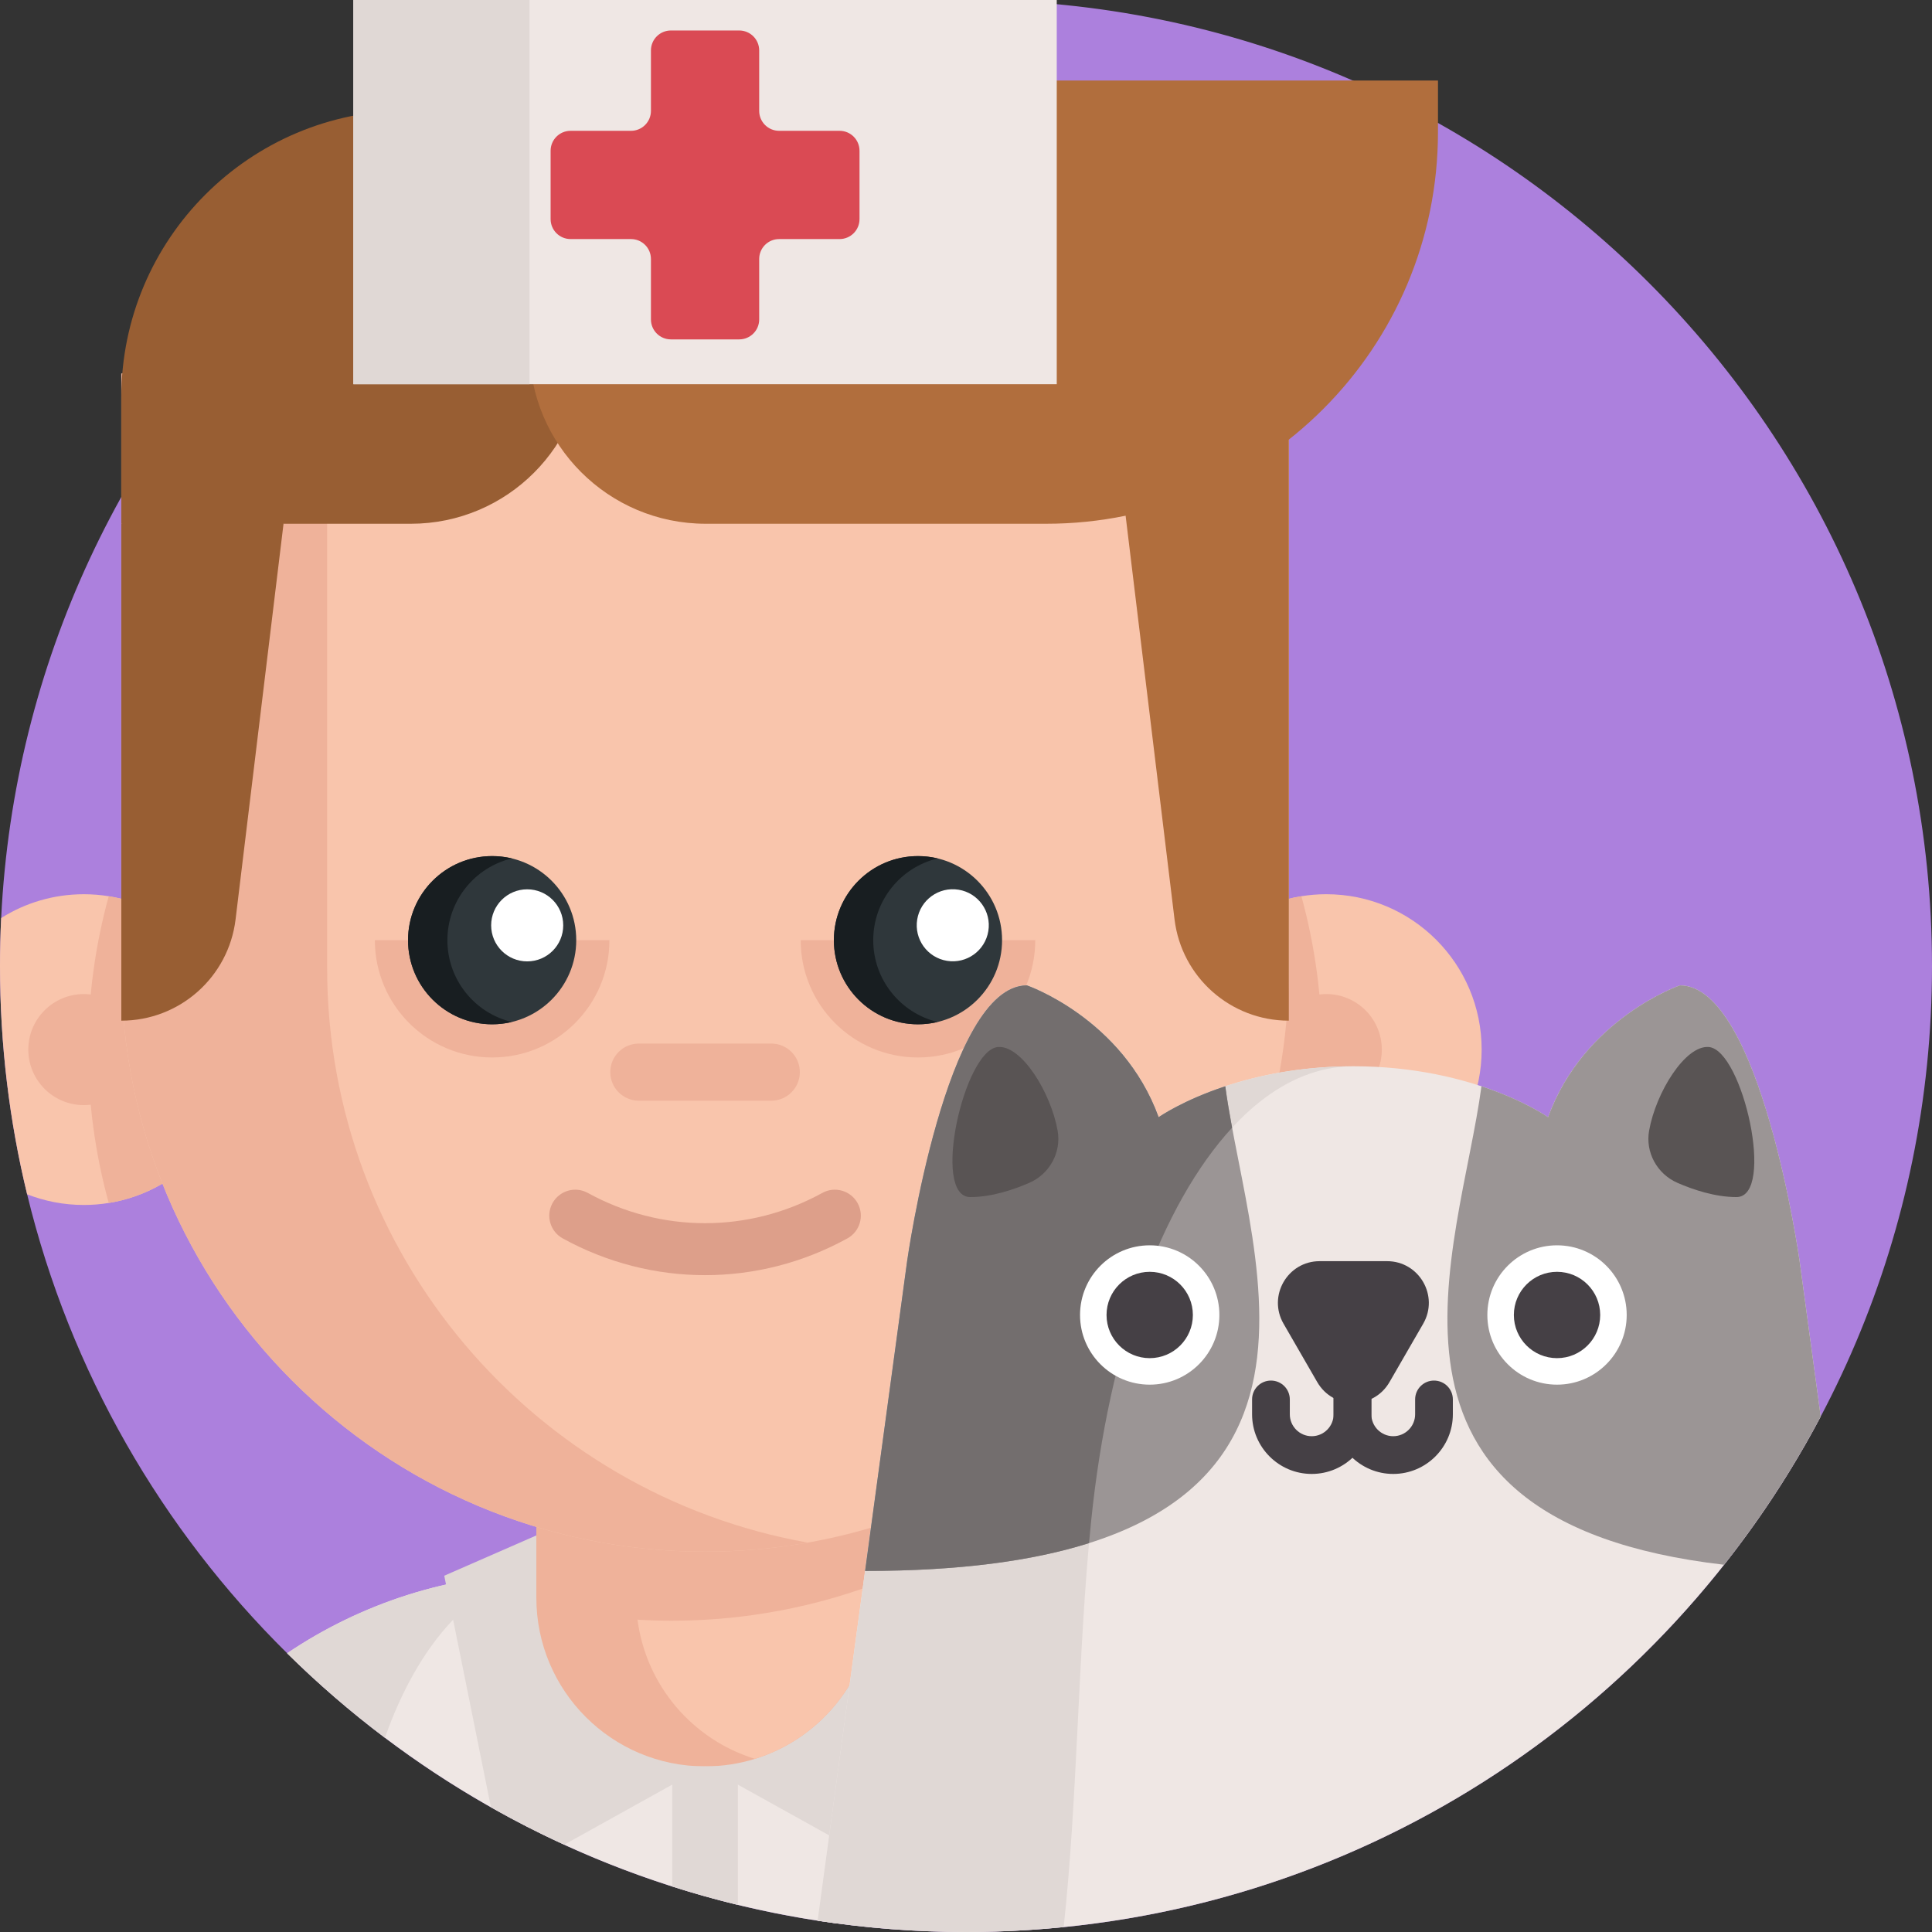 <svg id="Capa_1" enable-background="new 0 0 512 512" height="512" viewBox="0 0 512 512" width="512" xmlns="http://www.w3.org/2000/svg"><rect x="0" y="0" width="512" height="512" fill="#333333" stroke="none"/><path d="m512 256c0 141.38-114.62 256-256 256-11.72 0-23.25-.79-34.55-2.31-8.78-1.19-17.43-2.82-25.91-4.87-5.88-1.42-11.68-3.05-17.39-4.88-9.82-3.13-19.38-6.83-28.64-11.08-6.63-3.03-13.1-6.34-19.41-9.92-9.78-5.52-19.16-11.68-28.08-18.41-9.14-6.89-17.8-14.37-25.92-22.4-33.24-32.83-57.54-74.7-68.91-121.63-4.7-19.39-7.19-39.66-7.19-60.5 0-4.26.1-8.5.31-12.71 6.63-135.48 118.57-243.29 255.69-243.29 141.38 0 256 114.62 256 256z" fill="#ac80dd"/><path d="m329.26 468.76c-12.34 8.28-25.44 15.52-39.18 21.57-10.65 4.7-21.68 8.7-33.03 11.92-11.56 3.29-23.44 5.79-35.6 7.44-44.44-6-85.27-23.4-119.43-49.16-9.14-6.89-17.8-14.37-25.92-22.4 2.45-1.66 4.95-3.22 7.52-4.7 10.2-5.87 21.3-10.34 33.03-13.15 1.81-.44 3.64-.84 5.48-1.19 3.47-.68 7-1.2 10.57-1.57 1.03-.11 2.05-.21 3.09-.29 3.38-.28 6.8-.42 10.26-.42h81.59c4.52 0 8.97.24 13.35.7 3.57.37 7.09.9 10.57 1.56 1.39.27 2.77.56 4.14.87.45.12.91.21 1.35.33 11.74 2.82 22.83 7.29 33.03 13.16 15.43 8.9 28.79 20.96 39.18 35.33z" fill="#efe7e4"/><g fill="#e0d8d5"><path d="m146.05 416.81c-20.03 0-35.66 19.76-44.03 43.72-9.14-6.89-17.8-14.37-25.92-22.4 2.45-1.66 4.95-3.22 7.52-4.7 10.2-5.87 21.3-10.34 33.03-13.15 1.81-.44 3.64-.84 5.48-1.19 3.47-.68 7-1.2 10.57-1.57 1.03-.11 2.05-.21 3.09-.29 3.38-.28 6.8-.42 10.26-.42z"/><path d="m186.84 468.11-37.33 20.75c-6.63-3.03-13.1-6.34-19.41-9.92l-12.37-61.36 32.92-14.4z"/><path d="m186.84 468.111 52.994 29.451 16.121-79.986-32.928-14.393"/></g><path d="m231.559 368.538v54.869c0 20.088-13.245 37.067-31.489 42.707-4.176 1.296-8.627 1.997-13.23 1.997-24.691 0-44.703-20.012-44.703-44.703v-54.869h89.422z" fill="#efb29a"/><path d="m231.559 419.932v3.475c0 20.088-13.245 37.067-31.489 42.707-16.461-5.06-28.837-19.372-31.123-36.884 2.987.183 5.99.274 9.008.274 8.459 0 16.75-.671 24.828-1.997 9.953-1.6 19.57-4.161 28.776-7.575z" fill="#f9c5ac"/><path d="m63.39 278.15c0 20.5-14.97 37.5-34.58 40.65-2.14.35-4.34.53-6.59.53-5.31 0-10.38-1-15.03-2.83-4.7-19.39-7.19-39.66-7.19-60.5 0-4.26.1-8.5.31-12.71 6.34-4 13.85-6.31 21.91-6.31 2.25 0 4.45.18 6.59.53 19.61 3.15 34.58 20.15 34.58 40.64z" fill="#f9c5ac"/><path d="m63.393 278.153c0 20.497-14.973 37.492-34.579 40.646-3.562-12.95-5.464-26.579-5.464-40.646s1.902-27.696 5.464-40.646c19.607 3.154 34.579 20.15 34.579 40.646z" fill="#efb29a"/><circle cx="22.219" cy="278.153" fill="#efb29a" r="14.716"/><path d="m310.303 278.153c0 20.497 14.973 37.492 34.579 40.646 2.143.347 4.347.528 6.596.528 22.746 0 41.175-18.429 41.175-41.175s-18.429-41.175-41.175-41.175c-2.249 0-4.453.181-6.596.528-19.607 3.156-34.579 20.152-34.579 40.648z" fill="#f9c5ac"/><path d="m310.303 278.153c0 20.497 14.973 37.492 34.579 40.646 3.562-12.95 5.464-26.579 5.464-40.646s-1.902-27.696-5.464-40.646c-19.607 3.154-34.579 20.15-34.579 40.646z" fill="#efb29a"/><circle cx="351.477" cy="278.153" fill="#efb29a" r="14.716"/><path d="m341.549 256.511c0 76.985-56.241 140.847-129.873 152.705-8.078 1.326-16.369 1.997-24.829 1.997-85.444 0-154.701-69.257-154.701-154.701v-157.5l309.403-28.05z" fill="#f9c5ac"/><path d="m214.096 408.81c-.8.14-1.61.28-2.42.41-8.08 1.32-16.37 1.99-24.83 1.99-85.44 0-154.7-69.25-154.7-154.7v-157.5h54.55v157.5c0 76.14 54.98 139.41 127.4 152.3z" fill="#efb29a"/><path d="m186.848 337.93c-12.954 0-25.908-3.246-37.716-9.737-3.331-1.831-4.546-6.015-2.715-9.346s6.016-4.545 9.346-2.715c19.465 10.701 42.707 10.7 62.17 0 3.329-1.831 7.514-.616 9.346 2.715 1.831 3.331.616 7.515-2.715 9.346-11.808 6.492-24.762 9.737-37.716 9.737z" fill="#dd9f8a"/><path d="m204.397 291.694h-35.098c-4.181 0-7.57-3.389-7.57-7.57 0-4.181 3.389-7.57 7.57-7.57h35.098c4.181 0 7.57 3.389 7.57 7.57 0 4.18-3.389 7.57-7.57 7.57z" fill="#efb29a"/><path d="m212.193 249.161c0 17.165 13.915 31.08 31.08 31.08s31.08-13.915 31.08-31.08z" fill="#efb29a"/><circle cx="243.273" cy="249.161" fill="#2f373b" r="22.287"/><ellipse cx="252.561" cy="245.228" fill="#fff" rx="9.55" ry="9.55" transform="matrix(.16 -.987 .987 .16 -29.956 455.247)"/><path d="m99.343 249.161c0 17.165 13.915 31.08 31.08 31.08s31.08-13.915 31.08-31.08z" fill="#efb29a"/><circle cx="130.423" cy="249.161" fill="#2f373b" r="22.287"/><path d="m135.635 270.831c-1.67.41-3.42.62-5.21.62-12.31 0-22.29-9.98-22.29-22.29s9.98-22.29 22.29-22.29c1.79 0 3.54.21 5.21.62-9.8 2.34-17.07 11.16-17.07 21.67s7.27 19.33 17.07 21.67z" fill="#181e21"/><path d="m248.486 270.831c-1.67.41-3.42.62-5.21.62-12.31 0-22.29-9.98-22.29-22.29s9.98-22.29 22.29-22.29c1.79 0 3.54.21 5.21.62-9.8 2.34-17.07 11.16-17.07 21.67s7.27 19.33 17.07 21.67z" fill="#181e21"/><circle cx="139.711" cy="245.228" fill="#fff" r="9.55"/><path d="m108.246 29.264h7.583c21.642 0 39.186 17.544 39.186 39.186v24.218c0 25.479-20.655 46.134-46.134 46.134h-76.735v-33.438c0-42.029 34.071-76.1 76.1-76.1z" fill="#985e33"/><path d="m32.146 270.487v-131.686l30.356-15.297 12.637 15.297-12.709 104.852c-1.857 15.316-14.856 26.834-30.284 26.834z" fill="#985e33"/><path d="m341.549 270.487v-199.525l-44.037 59.224 13.754 113.466c1.857 15.317 14.856 26.835 30.283 26.835z" fill="#b16e3d"/><path d="m381.077 21.344h-194.05c-25.797 0-46.709 20.912-46.709 46.709v24.038c0 25.797 20.912 46.709 46.709 46.709h90.231c57.338 0 103.82-46.482 103.82-103.82v-13.636z" fill="#b16e3d"/><path d="m195.54 468.11v36.71c-5.88-1.42-11.68-3.05-17.39-4.88v-31.83z" fill="#e0d8d5"/><path d="m93.646 0h186.404v101.819h-186.404z" fill="#efe7e4"/><path d="m93.646 0h46.671v101.819h-46.671z" fill="#e0d8d5"/><path d="m222.495 34.668h-16.018c-2.919 0-5.285-2.366-5.285-5.285v-16.018c0-2.919-2.366-5.285-5.285-5.285h-18.117c-2.919 0-5.285 2.366-5.285 5.285v16.018c0 2.919-2.366 5.285-5.285 5.285h-16.018c-2.919 0-5.285 2.366-5.285 5.285v18.117c0 2.919 2.366 5.285 5.285 5.285h16.018c2.919 0 5.285 2.366 5.285 5.285v16.018c0 2.919 2.366 5.285 5.285 5.285h18.117c2.919 0 5.285-2.366 5.285-5.285v-16.017c0-2.919 2.366-5.285 5.285-5.285h16.018c2.919 0 5.285-2.366 5.285-5.285v-18.118c0-2.918-2.366-5.285-5.285-5.285z" fill="#da4a54"/><path d="m482.5 375.39c-41.75 79.06-123.68 133.62-218.61 136.49-2.62.08-5.25.12-7.89.12-13.37 0-26.5-1.03-39.32-3l12.57-92.68 11.15-82.15s2.77-19.61 8.42-38.51c5.25-17.57 12.99-34.53 23.31-34.53 0 0 7.43 2.56 15.77 9.06 7.07 5.51 14.79 13.86 19.16 25.88 0 0 6.23-4.42 17.66-8.2 8.38-2.78 19.57-5.2 33.14-5.29.27-.01.53-.01.8-.01 32.55 0 51.59 13.5 51.59 13.5 4.37-12.02 12.09-20.37 19.16-25.88 8.33-6.5 15.77-9.06 15.77-9.06 10.33 0 18.07 16.96 23.31 34.53 5.66 18.9 8.42 38.51 8.42 38.51z" fill="#efe7e4"/><path d="m357.86 282.58c-33.59.77-61.59 50.7-68.71 120.64-3.49 34.28-3.59 74.06-7.27 107.48-5.94.6-11.94 1-17.99 1.18-2.62.08-5.25.12-7.89.12-13.37 0-26.5-1.03-39.32-3l12.57-92.68 11.15-82.15s2.77-19.61 8.42-38.51c5.25-17.57 12.99-34.53 23.31-34.53 0 0 7.43 2.56 15.77 9.06 7.07 5.51 14.79 13.86 19.16 25.88 0 0 6.23-4.42 17.66-8.2 8.38-2.78 19.57-5.2 33.14-5.29z" fill="#e0d8d5"/><path d="m229.255 416.319 11.148-82.149s10.293-73.037 31.728-73.037c0 0 25.399 8.735 34.924 34.931 0 0 6.236-4.414 17.661-8.194 6.242 47.119 42.86 128.449-95.461 128.449z" fill="#9b9595"/><path d="m482.5 375.38v.01c-7.34 13.91-15.93 27.05-25.6 39.29-101.25-11.73-70.03-83.63-64.3-126.81 11.42 3.78 17.66 8.19 17.66 8.19 9.52-26.19 34.92-34.93 34.92-34.93 21.44 0 31.73 73.04 31.73 73.04z" fill="#9b9595"/><path d="m368.23 366.27 8.93-15.467c4.255-7.369-1.064-16.581-9.573-16.581h-17.86c-8.51 0-13.828 9.212-9.573 16.581l8.93 15.467c4.254 7.369 14.891 7.369 19.146 0z" fill="#454045"/><path d="m326.515 298.857c-18.679 20.253-32.634 57.891-37.364 104.362-.189 1.888-.372 3.796-.549 5.723-14.817 4.684-34.189 7.376-59.348 7.376l11.146-82.149s10.296-73.035 31.732-73.035c0 0 25.395 8.735 34.92 34.933 0 0 0 0 .007-.007.268-.189 6.481-4.495 17.653-8.186.464 3.489 1.091 7.161 1.803 10.983z" fill="#736e6e"/><circle cx="304.684" cy="348.485" fill="#fff" r="18.464"/><circle cx="304.684" cy="348.485" fill="#454045" r="11.44"/><circle cx="412.629" cy="348.485" fill="#fff" r="18.464"/><circle cx="412.629" cy="348.485" fill="#454045" r="11.44"/><path d="m347.616 390.609c-8.713 0-15.802-7.089-15.802-15.803v-3.94c0-2.762 2.238-5 5-5s5 2.238 5 5v3.94c0 3.199 2.603 5.803 5.802 5.803s5.802-2.604 5.802-5.803v-20.403c0-2.762 2.238-5 5-5s5 2.238 5 5v20.403c0 8.715-7.089 15.803-15.802 15.803z" fill="#454045"/><path d="m369.22 390.609c-8.713 0-15.802-7.089-15.802-15.803v-20.403c0-2.762 2.238-5 5-5s5 2.238 5 5v20.403c0 3.199 2.603 5.803 5.802 5.803s5.803-2.604 5.803-5.803v-3.94c0-2.762 2.238-5 5-5s5 2.238 5 5v3.94c-.001 8.715-7.089 15.803-15.803 15.803z" fill="#454045"/><path d="m272.762 313.47c5.384-2.344 8.552-8.062 7.52-13.842-1.82-10.198-9.604-22.677-15.81-22.16-8.995.749-17.754 39.769-7.338 39.769 5.684.001 11.509-1.973 15.628-3.767z" fill="#595454"/><path d="m444.551 313.47c-5.384-2.344-8.552-8.062-7.52-13.842 1.82-10.198 9.604-22.677 15.81-22.16 8.995.749 17.754 39.769 7.338 39.769-5.684.001-11.509-1.973-15.628-3.767z" fill="#595454"/></svg>